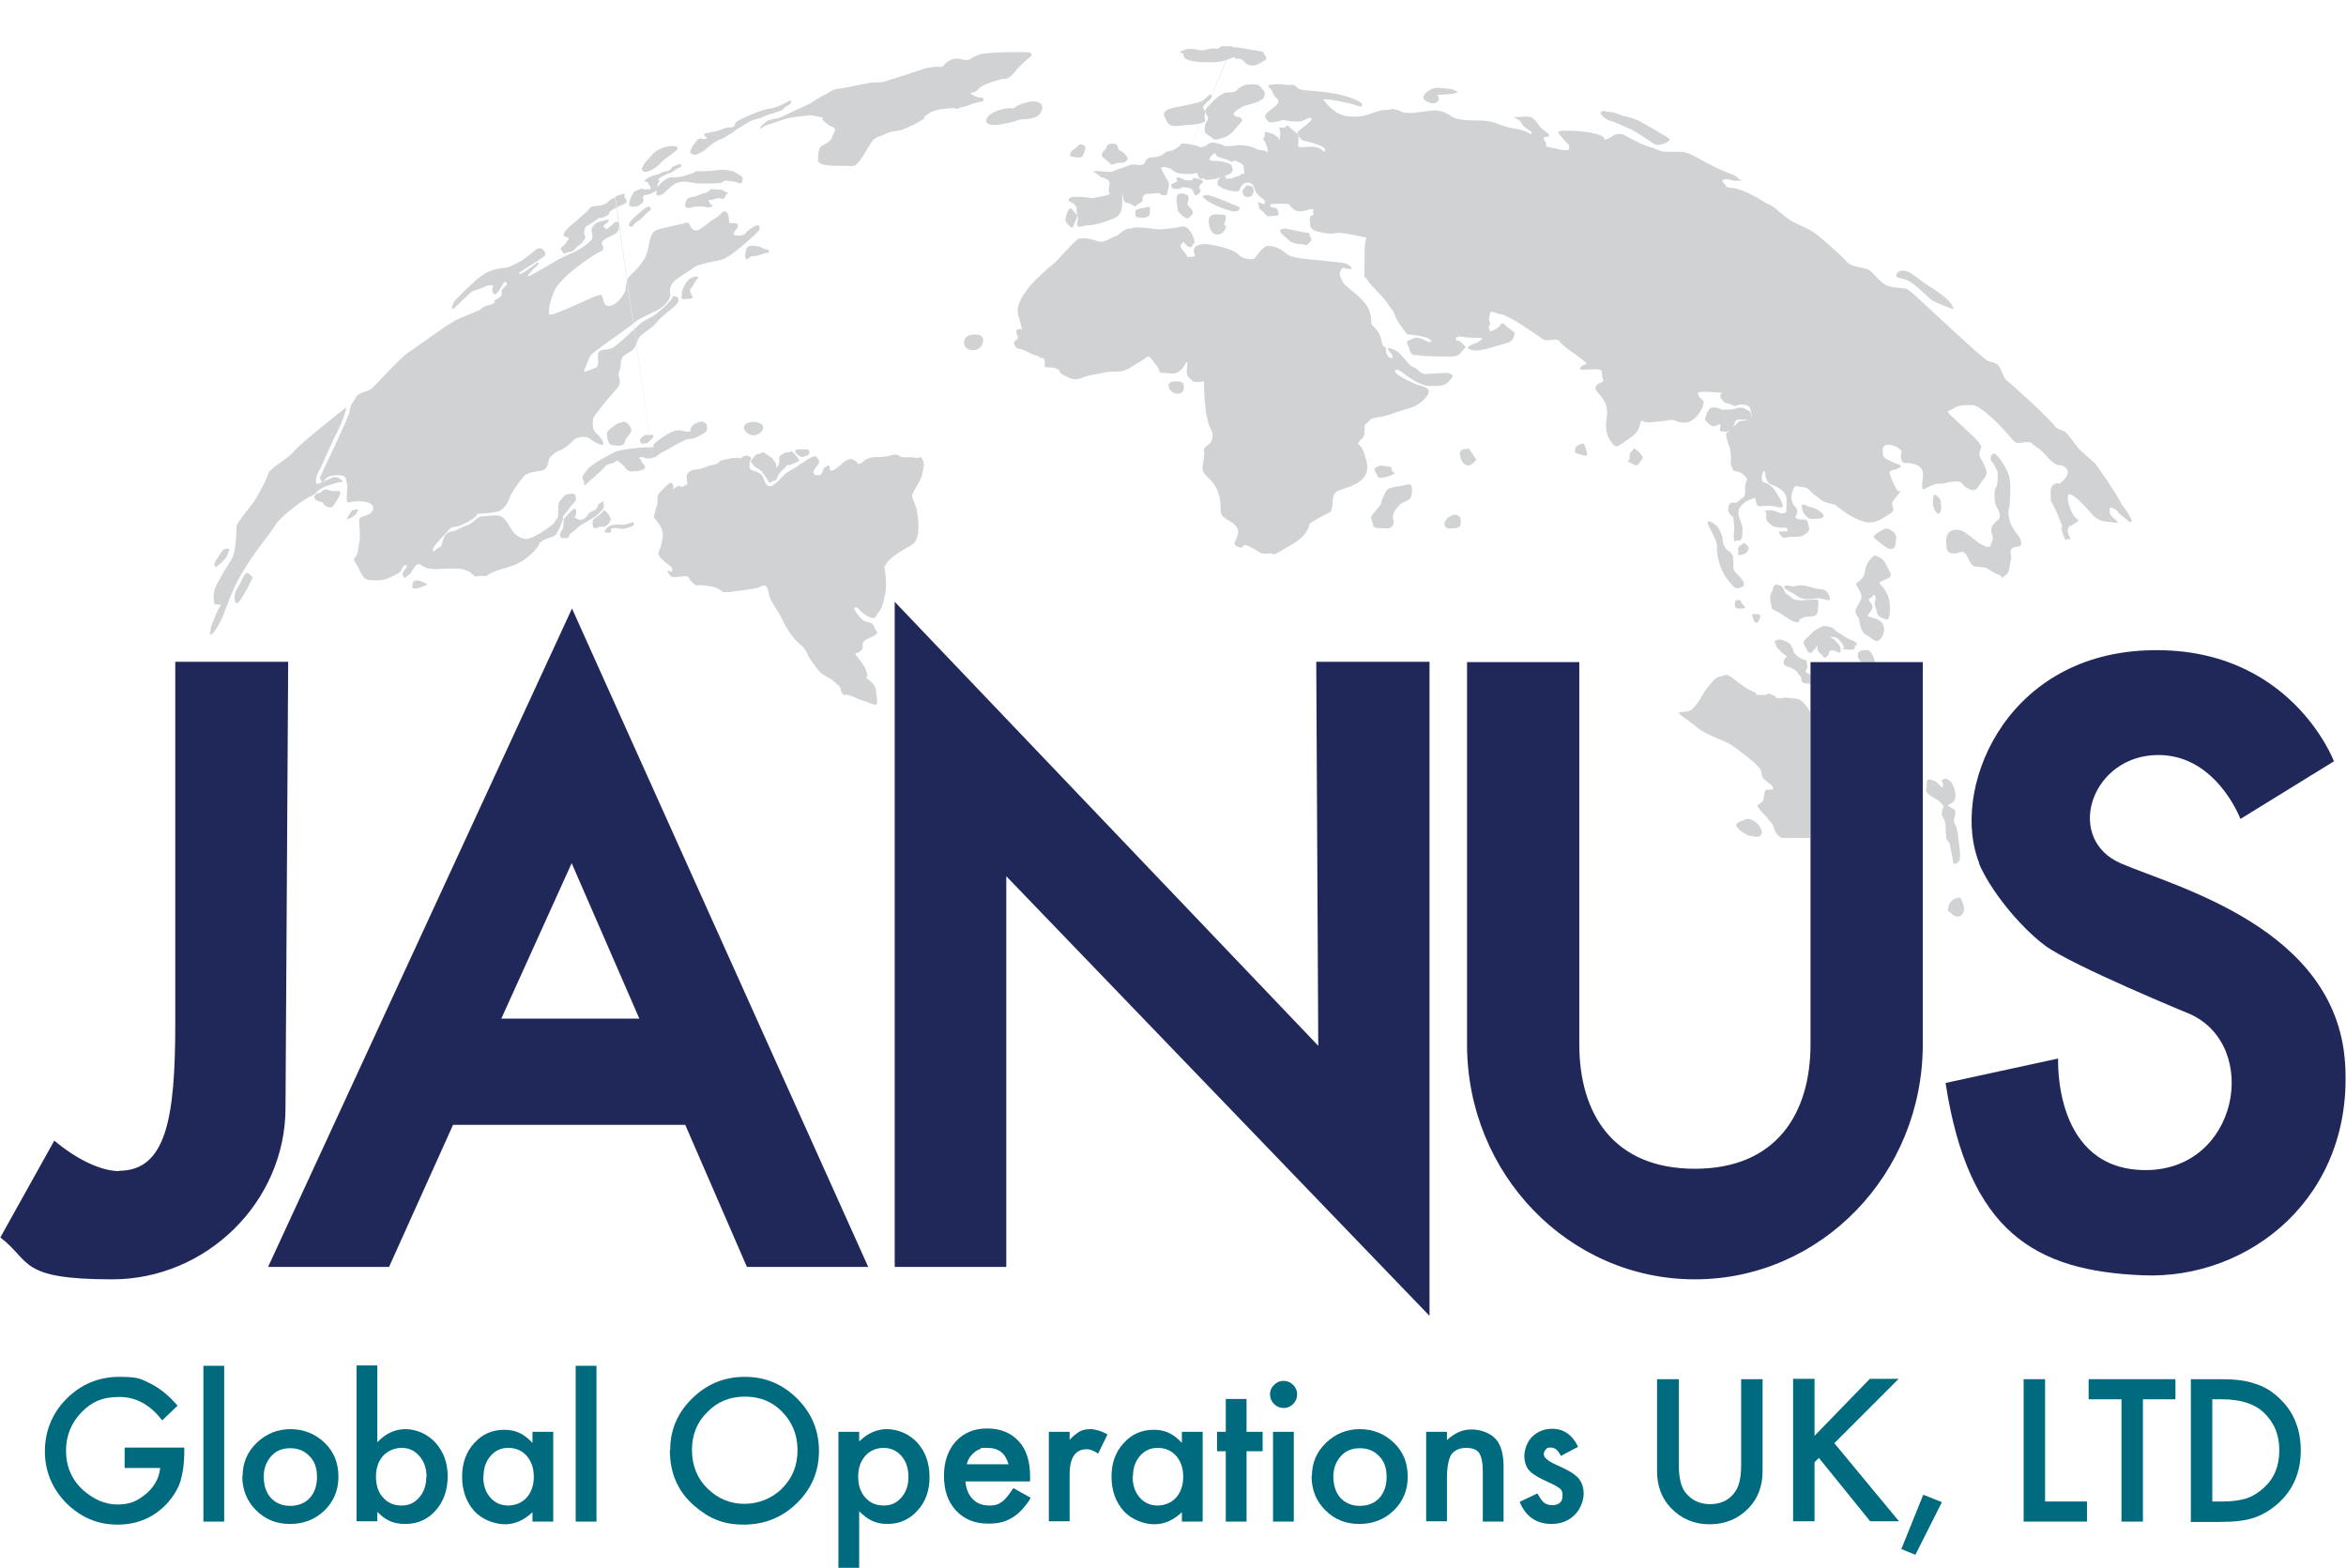 <?xml version="1.0" encoding="UTF-8"?>
<svg id="Layer_1" xmlns="http://www.w3.org/2000/svg" baseProfile="tiny" version="1.2" viewBox="0 0 700.1 467.9">
  <!-- Generator: Adobe Illustrator 29.8.1, SVG Export Plug-In . SVG Version: 2.1.1 Build 2)  -->
  <g>
    <path d="M75.4,172.4s-1.9,3.9-2.4,4.6-1.8,3.4-2.5,3c-.7-.4-.6-2.8,0-3.8.6-1,1.6-3,1.6-3,0,0,.9-2,1.5-2.2s1.8,1.3,1.8,1.3ZM127.6,174.4s-2.8-1.6-3.6-1.1c-.7.5-.3-.8-.7.5-.4,1.3-.6,1.8.7,1.8,1.3,0,3.6-1.2,3.6-1.2ZM103.4,121.5s-13.3,10.4-15.6,13.1c-2.2,2.7-7.2,4.9-7.8,6.9-.6,2-2.4,5.1-3.5,7.1-1.1,2-5.7,7.1-5.9,8.4-.1,1.3,0,7.4-1.5,9.9s-4.1,6.5-4.9,8.6-.4,4.9,0,4.9.9.1,1.5,0-.6,1.2-1.3,3.1c-.7,1.9-1.5,3.3-1.5,4.1s-.6,1.6,0,1.8,2.7-3.4,3.4-5c.7-1.6,1.9-5.3,3.7-9.2s5-8.7,7-11.4,3.6-4.6,5.3-7.3c1.8-2.7,8.6-7.7,10.4-8.4s1.8-1.8,4.1-2.8c2.4-1,4.7-1.5,5.3-1.5s-1.2-1.9-2.8-1.3-4,1.9-4.6,1.9-.6-2.1.4-3.7,4.1-9.2,5.5-11.7c1.3-2.5,2.8-6.4,2.7-7.6ZM147.6,90.3c-1.4,1-1.4.4-3.2,1.3-1.8.9-.3.6-1.2.9s-2.2,1-5.8,2.4-13.2,8.9-15.3,10.1-10.4,10.3-11.1,10.9c-.7.6-1.1.6-3,1.3-1.9.8-1.6,1.3-2.6,2.7s-.8,1.8-1.2,3.4c-.4,1.7-7.8,17.2-8.4,18.5-.7,1.2-.2.8,0,1.6.2.8.8.3,1.6-.7s4.4-1.1,5.2-.6c.8.6.6.8.9,2.1.4,1.3,0,1.8,0,3.6s-.2.4,0,1.4,0,.8,1.3.6c1.3-.2.9-.2,2.4-.2s3.2.3,3.8,1.1c.6.8.6,1.4-.3,2.3s-.6.3-1.4.8c-.9.4-.9.2-1.7.6-.8.3-.2,2.6-.2,5.3s-.2,1.8-.3,2.7c-.1.9-.2,3-1.1,3.9s.2,1.6.8,2.8c.6,1.2.4,1.1,1.4,2.7,1,1.6,2.2,1.3,4.6,1.4s5.2-1.7,6-2.1c.8-.4.8-.8,1.3-1.7.5-.9,1.9-1.2,1,.2-.9,1.4,0,0-.7,1.1-.7,1.1,0,.7,0,1.3s.4.6,1,0c.6-.6.7-.3,1.1-.9s1.4-2.4,2.1-2.7c.7-.2.7.1,2,.8,1.3.7,1,.3,2.1.6,1.1.2.9,0,4.4-.1,3.6-.1.8,0,2.6,0s2,0,3.6.6.9.6,1.8,1.2c.9.7.4.6,2,.4s.9.2,1.8,0,.6-.4,1.9-1c1.3-.6,3.2-1.2,5.3-1.8,2.1-.6,3.2-1.3,4.4-2.1,1.2-.8,3.7-3,4.4-4.6s0,0,.7-.8c.7-.8,3.3-1.2,4.1-1.9s.3-.6,1-1.6c.7-1,.4-1.2,1.2-2.9.7-1.7.2.9.2,1.9s-.2.6-.7,1.6c-.4,1-.3.7-.2,1.3.1.7.6.6,1.6.6s.8-.1,1-.7,1-1,1.8-1.7,1.1-1.1,2.1-1.7c1-.6,2.4-1.4,3.6-2.1,1.1-.7.9-.8,1.9-1.7,1-.9.6-.7.9-1.2.3-.6.1-.8-.1-1.7-.2-.9,0,0-.8.3s-.7.8-1,1.4c-.3.7-1.3.9-2.1,1.4s-.4.8-1.4,1.6-1.9.8-2.9.1c-1-.7,0,0,.1-1.1s.1-1.3-.2-1.6-.7.1-1.8,1.2c-1.1,1.1-.6.6-1.1,1.2-.4.5-.7.6-.8.4s0-.2,0-.3c.1-.6,1.3-1.7,1.9-2.7.6-1,.8-.9,1.5-1.8.8-.9.4-.9.4-1.7s-.7-1-2-.8-1.4.6-2.4,1.7-.8,2.3-.8,4-.3,1.2-1,2.6c-.7,1.3-5.7,4.4-7.6,5s-3.9-.8-4.8-1.9-2.3-4.3-3.9-4.8c-1.6-.4-1.9-.1-4.1,0s-2.2.2-4,1.7c-1.8,1.4-1.8.9-3.4,1.7-1.7.8-1.4.9-3,1.2s-2.3,1.3-2.8,3.3c-.5,2.1-.4.8-1.8,2-1.3,1.2-.8.8-1,0s4-4.7,4.7-5.7c.7-1,1.3-.8,2.9-1.2,1.6-.4,4-1.9,5-2.7s-.2-.9,1.4-1c1.7-.1,5.2-.3,6.2-1,1-.7,2-1.8,2.6-3.6.6-1.8,3.7-6,4.6-6.8.9-.8,3.3-1.3,4.8-1.4s2.2-1.6,2.3-2.9c.1-1.3,2.2-2.8,3.4-3.2,1.2-.4,3.3-2.1,4-3,.7-.9,3.2-1.2,4.1-.9.9.3,1.4,1.1,2.9,1.7,1.4.6,2,1,1.9,0s-1.4-2.3-2.4-3.3c-1-1-.7-3.4-.6-4s4.3-5.9,6.2-7.9c1.9-2,2-2.8,1.6-4.2-.4-1.4-.2-1.3.2-2.6s.1-2.3.6-3.3c.4-1,2.6-1.8,3.4-2.7.9-.9.9-1.7,1.4-2.9.6-1.2,1.4-1.6,3-2.8,1.6-1.2,1.9-1.4,2.8-2.6s4.6-3.9,5.6-5c1-1.1.6-.8.6-1.7s-1.6-.8-1.6-.8c-.1,1.3-4.7,5.2-5.7,5.8-1,.6-2.7,1.3-3.9,2.3-1.2,1-6.6,6.3-8.2,7.2-1.7.9-3.1.4-3.9,1-.8.6-.7,1-.6,3.1.1,2.1-.6,1.8-2.7,2.7-2.1.9-1.5.1-1.2-.6s.9-2.4,1.5-3.6c.6-1.2,11.9-8.7,13.3-10.1,1.5-1.3,4-2.2,6.7-3.6,2.7-1.3,4.2-4,3.9-4.8-.3-.8,0-2.6,1-3.7,1-1.1,5.1-3.4,6.1-4.3,1-.9,5.9-1.8,8.3-2.3,2.4-.6,8.8-6.4,10.1-7.7,1.3-1.2,1.3-1.6,1.1-2.2-.2-.7-.9-.4-1.9.2s-1.6,1-2.1,1.7-1.4.8-2.4.8-1.7-.2-1-1.2c.7-1,1-1.1,1-1.7s-.2-.8-1.3-.8-1.3-.1-1.3-.1c0-2.8-.8-3.6-1.6-3.4s-1.1,1.3-2.8,2.2c-1.7.8-1.2.9-2.1,1.5-.9.6-2,1.6-2.9,1.9-.9.3-1.9-.4-2.2-1.3s-.8-1.2-1.8-.8-6.8,1.4-8.3,2.1c-1.6.7-1.9,2.4-2.6,6-.7,3.6-4.8,7-5.4,7.7-.7.7-1.1,1.9-1.2,3.7-.1,1.8-2.9,5-4.6,5.2s-1.8-.8-2.2-2.2c-.4-1.4-.3-1.2-1.6-.9q-1.2.3-3.8,1.6c-2.6,1.2-6.2,2.8-8.7,3.7-2.4.9-1.9,0-1.9,0,0,0-.6-1,1.2-6,1.8-5,12.7-11.9,14-12.4,1.3-.6.6-.2.9-1,.3-.8-.8-.9-.3-1.9.4-1,3.1-1.8,4.1-2.6,1-.8.8-1.3.9-2.2s0-1.2-.7-1.2-1.3,1-2.4,1.8c-1.1.8-.5.4-1.2-.1-.8-.6.2-.9.8-1.4.6-.6.7-1.1,0-.9s-1.9.4-2.9.8-1.3,1.1-1.7,1.7.6,2.4,0,3.3-3.2,3.1-6.6,4.4c-3.3,1.3-11.8,6.8-12.3,6.6-.6-.2.7-1.1,1-1.6s1.4-1.3,1.8-1.7c.4-.3.1-.9.1-.9,0,0-4,3-4.7,3.3s-.8.3-1.1.1c-.3-.2,7.3-4.6,7.8-5.3.5-.7-.3-1.6-.8-2-.5-.4-1.6-.2-2,.3-.4.4-2.8,2.2-3.4,2.7-.6.5-3.9,2.2-4.6,2.4-.7.3-4.1.2-7.1,1.9-2.9,1.8-9.1,8.1-9.2,8.5s-.5.9-.6,1.6c-.1.7.4.4.6.3s4.7-4.6,5.4-5,2.3-.7,3.4-1.3,2-.6,2.6-.6,0,.8,0,1.4.2,1.3.9,1.3,2.7-3.7,2.7-3.7c0,0,.8.1.8.6s-.6.7-1,1.2c-.4.6-.7.6-.6,1.2s0,.7,0,.7c0,.7-.8,1-2.2,2ZM197,152.1,183.5,58.9c-1.9.9-1.2.6-2.1,1.4s-2,1.1-3.8,1.2-1.3.7-3.2,2.3c-1.9,1.7-2.6,2.2-3.6,3.1s-1.8,1.5-2.4,2.6-.2.8.9,1.3c1.1.6-.2.9-.2,1.3s-.4.7-1.2,1.4c-.8.8-.7.5,0,1.7.6,1.1.4.2,2,0s1.4-1,2.9-2c1.4-1,.8-.8,1.6-1.8.8-1-.4-1,0-2.7s.7-.9,3-2.7c2.3-1.8.9-.4,3-1.3,2.1-.9.8-.9,1.8-1.7,1-.8,2.9-1.6,4.2-2.2,1.3-.7.3-1.2,0-1.9-.2-.7.3-.9,0-1.1,0,0-.9,0-2.8.9ZM208.8,125.9s-1.6.3-2.5,1.6.9,1.2-.9,1.3c-1.8.1-2.7-.9-4.7,0-2.1.9-5.8,3.6-5.8,4.1s1,.6-1.6.6-8.2.7-9.6,1.3-7.4,3.9-8.3,5.2-2.1,2.2-1.3,3.4c.7,1.2-.6,1.8.7,1.2,0,0,1.8-1.6,4-3.6,2.2-1.9,1.9-2.4,3.7-2.7,1.8-.3.9-1.6,2.7-.1s1.8,2.5,3.4,2.5,4-.4,3.9-1.3c-.1-.9-.7-.7-1.1-1.8-.4-1-1.4-1.2,0-1.2s1.1.7,3,.3c1.9-.4,1.6-.8,2.7-1.4,1.1-.6,7.2-4.2,8.4-4.3,1.2-.1,1.3,0,2.5-.6,1.2-.6,3-1.3,3-2.4s0-2.1-2.1-2.2ZM182.3,132.7s2.7.7,3.6,0c.9-.7.4-.9,1-1.9.6-1,1.4-1.3,1.5-2.4.1-1-1.6-2.8-2.5-2.5-.9.3-1.6.4-2.4,1-.7.6-2.4,1.6-2.4,2.5s.4,3.1,1.2,3.3ZM180.2,152.1c.4.3-3.2,3-3.2,3,0,0-.4,1,0,2.1s1.4-.2,2.9,0c1.5.1,2.4-2.1,2.4-2.1-.1-1.5-2.5-3.3-2.1-3ZM189.1,156c0-.5-2.1.7-3.4.6-1.3-.1-3.7-.2-4.6,1l-.9,1.2s1.6.4,2.1,0-1-1.2,1.2-1.2,1.8.6,3.4,0,2.3-.3,2.3-1.6ZM192.3,130s-1.6.9-1.3,1.6.2,1,1.3.7c1.1-.3-.3.7,1.1-.3,1.3-1,1.9-1.9,1.5-2.1s1.7-.3-.4-.1h-2.1ZM264.4,168.7c-.1-1.4,4.4-4.3,7.4-5.9,3-1.6,2.3-6.8,2-9.3-.3-2.6-1.2-3.9-1.6-5.2-.3-1.3,2.6-4.4,3-6.7.4-2.2.9-3.1,0-4.6-.9-1.4,0,0-2.2-.4-2.2-.4-1.9.1-3.7-.2s0,0-1.2-.5-1.2-.2-2.1,0-2.1.5-3.8.5-.9,0-2.4.2-2,1.2-3,1.7c-1,.4-.7-.1-1.3-.6-.7-.4-1-.7-1.7-.7s-2,.7-2.8,1.6-2.8,2.3-3.2,1.8,0-.7-.3-1.2c-.3-.6-.6-.1-1.3.3-.8.4-.3.6-.9,1.6-.6,1-.4.6-1.6.7s-1.1-1.3-.4-2.1c.7-.8.9-1,1.1-1.6s0-.6-.4-1.3c-.4-.8-.9-.8-2.1-.2-1.2.6-2.9,1.9-4,2.6-1.1.7-2.7,1.6-3.3,2-.7.4-3.2,3.7-4.6,3.9s-1.9-1.6-2.2-2.6-1.9-1.8-3.1-2.1-1-1-1-2.1.9-1.2.3-1.8-1.4-.8-2.6,0c-1.1.8,0,0-1.6.1-1.6.1-1.9.2-3.6.6-1.7.3-1.2.4-1.9,1-.7.6-1.9.4-3.5,1.1-1.6.7-3.3.9-3.9.9s-1.4.7-1.8,1.3-.1,1.6,0,2.5c.1.9-.4.6-1,1.1s-1-.2-1.8,0-1.3,1-1.3,1c0-1.2-.1-1.6-.6-2s-2.6,2-3.6,3-.3,2.4-.8,3.8c-.4,1.3-.9,3.4-.9,3.4,2.5,3.1,2.6,4,2.7,4.9s-.3,3.6-1.1,5.1.9,2.7,2.5,4,1.5,1.1,1.4,2-1-.2-1.3,0,.4,1.1.9,1.7,3.9-.2,4.7,0,.6.7,1.9,2c1.3,1.3,1.3.4,2.9.7,1.6.2,3.4.2,5.1,1.3,1.7,1.1.7.6,2.2.7,1.6.1,1.2-.2,2.6-.3,1.3-.1,6.2-.8,6.9-1.1.7-.3,2-1.3,2.6.5.6,1.8.1,1,.7,2.7.6,1.6,2.7,4.1,4.1,7.3,1.5,3.1,3.7,5.6,5.2,6.8,1.5,1.2,2.2,3.4,2.2,3.4,2.2,3,2.8,4.6,5.3,5.9s1.2.6,3.1,2.2c1.9,1.6.6,1.2,1.6,2.7,1,1.5,0,0,2.2.7,2.2.7,1.3.7,4,1.6s2.5.9,3.6,1.2c1,.3.6-1.9.4-3.3-.1-1.3-.1-2.4-2-3.9-1.9-1.5-.5-.3-.7-1.8-.2-1.5-1.4-3.4-2.9-5.2-1.5-1.8,0-.7,1-1.9,1-1.2.3-.9.6-2.2s2.4-1.5,3.7-2.5c1.3-1,.1-.9-.3-2.4-.4-1.5-1.9-1.3-3-1.8-1-.4-3.4-3.7-3-3.9s.6-.3,1.3.3c.7.6,1.6,1.8,3.4,2.5,1.8.7,1.3,0,2.7-1.6,1.3-1.6,1.6-4.3,1.6-4.3,1.1-3.5.1-8.1,0-9.5ZM231.2,137.8c-.8-1.2-.3-.8-2.4-2.2-2.1-1.4-1.2-.1-2.1-.2-.9,0-1.3.3-2.1,1.5-.8,1.2-.8.4,0,1.6s.7.7,2.1,1.7.3.3,1.1,1.2q.8.9,1.4,2.1c.7,1.2.4.3,1.7,0s.7-.9,1.6-2.1.9-.8,2-2.1,0,0,1.7-.7c1.7-.7,2.3-1.1,2.3-1.1,0,0-.1-.7-1.4-2-1.3-1.4-.9-.5-2-.5s-.7.2-1.9.7-.2,2.1-1.1,3.4c-.9,1.3,0,0-.8-1.2M240.9,134.1s-1.2.1-2.4,0c-1.2-.1-1.6.7-.8,1.3.8.6,1.4,1.3,2.1.9s1.1,0,1.6-.8-.4-1.5-.4-1.5ZM275.7,34.9c2.8-2,1.7-1.3,3.4-1.9,1.8-.6,1.8-.4,4.4-.7,2.7-.2,1.4.5,2.6,0,1.1-.5,1.6-.3,3-.9,1.4-.6,2.3-.8,3.8-1.1,1.4-.3.3-1.3-.1-1.2-.4.1-.9.1-2.6-.8-1.7-.9.6-.4,1.4-1.3.9-.9.8-1.1,3-2,2.2-.9.7-.3,3.2-1.1,2.6-.8.9-.1,2.4-.4,1.6-.3,3.1-2.8,4.4-4,1.3-1.2,1.6-1.6,2.7-2.4,1.1-.9.4-1.1,0-1.4-.4-.3-13.4-.2-15.1.6-1.7.8-.9.2-2.4,1.2-1.6,1-2.4,0-4.2,0s-3,.9-3.9,1.9c-.9,1-.8.3-3.3.6s-2.8.6-4.4,1.1c-1.7.6-4.7,1.6-7.4,2.4-2.8.9-2.9,1.1-5.3,1.1s-7.6,1.4-10.4,1.8c-2.9.3-2.2.6-4.3,1.6-2.1,1-2.3,1.4-4.9,2.9-2.6,1.4-5,2.2-6,2.8-1,.6-2.1,1-3,1.4-.9.4-2,.4-3,.7-1,.2-2.6,1.9-2.6,1.9-.9,1.8,0,0,2.7-.7,2.7-.7,4.2-1.8,8.4-2.2,4.2-.4,2.7-.7,6,0,3.3.7,0,0,1.6,1.3s1.1,1.1,2.7,1.8c1.6.7,0,1.8-.2,3.1-.2,1.3-2.7,2.2-3.3,2.7-.7.5-.9,2.6-.9,4s2.2,1.8,6.7,1.8,2.2.2,3.8,0c1.6-.2,3.1-3.3,4.9-6.2s2.2-2,4.7-3.3c2.4-1.3,3.6-.4,6.7-2,0,0,2.3-.8,5.1-2.8ZM305.3,35.6s4.2.1,5.3-2c1.1-2.1,0-3.1-1.6-3.3-1.6-.2-4,.6-5.3,1.2-1.3.7-1,1-2.1.8s-6.4.8-7.2,3.3,4.4,2,10.3,0h.6ZM202.1,43.9c-.9-.8-5.3-.1-7.1,1.9-1.9,2-4.1,4.3-3.2,5.2s3.7-.5,5.5-2.5c1.9-2,5.7-3.7,4.8-4.6ZM192.7,62s-6.1,4.6-4.9,5.4c1.2.9.9-.4,2.4-1.3,1.4-.9,1.1-.8,2.5-2.2,1.4-1.4,1.8-1.1,1.4-1.9-.3-.8-1.4,0-1.4,0ZM215.2,59.3c1.4.2.8-.5,1.8-1.5,1-1,0,0-.8-.7-.8-.7-.8-.4-3-.6s-.6,0-1.9.7c-1.3.7-1,.3-2.2.8-1.2.4-1.2.6-2.6.8s-1.8.9-2,2c-.2,1.1.4,1.5,1.9,1.1s1.3-.2,2.6-.3,2.3.6,3.3.1,0,0-.6-1.3c-.6-1.3,0-.6.7-.7,0,0,1.3-.7,2.8-.5ZM220.2,54.6c1.4.4,1.3-.4,1.4-1.1s-.4-1-1.6-1.7c-1.1-.7-1.8-.9-3.6-1.1-1.8-.2-2.8.3-6.6.4-3.8,0-1.3.1-3.7.8-2.4.7-1.8.7-4.1,1-2.3.3,0,0-1.4,0s-3.1,1.4-3.9,2.3-.9,1.7-.8,2.7c.1,1,1.4.2,1.9,0s2.6-3,4.8-3.5c2.2-.5,3.9.2,5.2.3s4.2.1,6.1,0,1.6-.4,2.4-.8c0,0,2.2.1,3.7.5ZM196.9,53.8s-1,0,0-.7c1-.7,1.7-.9,2.2-1.2.6-.3,1.3-.2,2.4-1.2,1.1-.9,1.9-.6,1.8-1.4s-2,.2-2.6.5,0,1-2.2,1.4-.2.3-2.5.9c-2.3.6-3.2,1.3-3.6,1.7s.7.2,1,.8,1.4,1.9.3,1.9-.5-.1-1.4,0c-.9.1,0-.5-1.4,0-1.4.5-1.8.7-2.1,1.5s-.3.2-.7,1.3c-.3,1.1-.8,2.6.9,2.4s1.2,0,1.9-.5c.7-.6.9-.6,1.1-1.2.2-.7-.4-.7,0-1.4.4-.7.3-.2,1.3-.5,1-.3,2.3-.8,2.7-1.5s0-1.1.4-1.9l.4-.8ZM236.1,29.8s-4.4,2.5-6.2,2.6c-1.8,0-9.7,3.2-10.3,4.2-.7,1,0,1.4-1.7,1.4s-2.8.8-3.9,1.1c-1.1.3-4.1.6-3.9,1.1s.9.9.9.9c0,0,0,.4-.9.4s-1.4-.6-2.3.6-1.7,2.4-1.8,3.1c-.1.7,1.1,1.3,2.2.8,1.1-.6,1.9-.9,2.7-1.7s2.7-2.2,4-2.7c1.3-.4,1.4-.7,3-1.6,1.6-.9,1.1-1,3.1-2.1,1.9-1.1,2.8-1.9,4.9-2.4,2.1-.6.9-.3,2.9-1.1,2-.8,4.3-1,5.2-2.1.9-1.1,2.4-.7,2-2.6ZM222.7,77.4c.3.3.7-.7,1.8-.9s1.6,0,2.8-.6c1.2-.6,2.3-.2,2.2-.9s-1-.4-2-1c-1-.6-1-.4-2.1-.6s-2.6,0-2.7,1c-.1,1-.7,2.1,0,2.9ZM206,83.1c-1,.6-1.5,1.6-2.2,3.1s0,1.1-.4,2.3,1.2.7,2.6.6.4-.7,0-1.9c-.3-1.2.3-.9.8-1.9.4-1,1.4-2.2,1.4-2.2.7-.9-1.2-.6-2.2,0ZM359.3,113.5s-.2,11.3,2.4,15.3c0,0,.9,2.4-1.2,4-2.1,1.6-.8.9-1.2,3.8-.4,2.9-1.2,3.8,1.3,6,2.5,2.2,3.4,5.1,3.6,7.6.2,2.4-.2,3.3,1.3,4.4,1.6,1.1,4,2,4,4.2s-2.4,3.6,0,4.4c2.4.9.4-1.6,3.6,0,3.1,1.6,2.7,2.2,5.3,2s.7,1.1,4.4-1.1c3.8-2.2,7.3-4,8-7.8,0,0,1.6-1.1,4-2.4,2.4-1.3,2.2-.7,2.7-2.4.4-1.8-.2-3.8,1.6-4.9,1.8-1.1,10.4-2,8.7-8.9s-3.1-4.2-2.4-5.6c.7-1.3,1.8-1.1,1.8-3.3s-.2-1.6.9-2.7l1.1-1.1s-.4,0,1.6-.4,2.2-.2,6-1.6c3.8-1.3,5.1-1.3,6.9-2.7,1.8-1.3,2.7-2.7,2.7-3.6s-2.2-1.6-3.1-1.8c-.9-.2-5.9-2.5-6.7-3.6-.8-1.1.1-1,.6-.9.4,0,1.2.7,2.4,1.6,1.3.9,4.7,3.3,7.2,3.2,2.4,0,4.2,0,5.3-1.1,1-1.2,2-1.9,1-2.4-1-.5-1-.4-1.9-.4s-5.4.3-5.7.3-1.1.1-2.4-1.2c-1.3-1.3-1.3-.2-3-2.2-1.8-2-2.4-3.2-4.5-4-2.1-.8-1.4.1-1,.6s1,1,1,1.8c0,.7-1.6.1-1.9-1.3-.4-1.4.4-1.3-.7-1.9-1-.6-.3-2.4-1.9-4.6s-1.9-1.3-1.9-3-.3-3.9-3-6.6c-2.7-2.7-4.7-3.7-5.4-4.9-.7-1.2-1.3-2.6-.8-3.4.4-.8.5-1.1,1.7-.8,1.2.3,1.8.2,1.7-.1s-.9-.9-1.6-1.3c-.7-.4-11.9-1.3-12.7-1.5-.8-.1-2.1-.2-3-.5s-1.3-.2-2.7-1.4c-1.4-1.2-3.6-2-5-1.9-1.5,0-3.3,2.9-3.8,3.5-.5.6-2,.6-3.6,0-1.6-.6-.8-.9-3-2-2.2-1.1-7.9-2.4-9.3-2-1.5.4-2.1.4-2.4,1.6-.3,1.2,1.1,2-.4,2.1s-1.4.4-2-.7c-.6-1.1-2.1-2.1-1.4-3,.7-.9.6-.8,1.3,0,.7.8,1.8,1.3,2.1.3.4-1,.8-.2.4-1.9-.4-1.6-2-4.1-3.5-3.7-1.5.4-6.3,1-7.7.8s-5.9-.8-7-.4c-1.1.4-.7-.1-2.2.5-1.6.7-1.9,1.8-3,2-1.2.2-3.5,2.3-5.4,1.5-1.9-.8-4.9-1.3-6-.5s-5.6,5.7-6.3,6.5c-.7.8-13.2,9.9-11.3,16.2,1.9,6.4.7,3.6.4,3.9s-1.1,0-1,1c.1,1,.8,1.3.3,2-.5.7-1.5,1-.8,1.9.7,1,.2.8,1.8,1.2,1.6.4,2.4,1,3.6,1.6,1.1.7.2-.4,1.9.7,1.6,1.1,1.2-.5,1.6,1.1s-.5,1.9.7,2,3,0,3.7,1c.7,1,0,.7,1.6,1.5s3,1.6,5.1.7c2.1-.9,2.6-.7,5.2-1.3,2.6-.5,2.2-.6,5.2-.6s3.9-1.2,6.2-2.5c2.4-1.3,2.7-2,3.3-2s1.9,2.1,2.7,3c.8.9,0,1.9,1.8,1.9s3.5.7,5.1-.8,1.3-2.4,1.9-2.4-.8,3.6.6,4.6.8,1.3,2.4,1.3c1.6,0,2.4-.4,2.4-.4ZM348.8,115.3c0,1.3,1.5,2.2,2.7,2.2,1.3,0,1.8-.9,1.8-2.2,0-1.3-1-1.5-2.3-1.5s-2.3.2-2.3,1.5ZM533.5,158.2c-.1.4-.6.4-1.6.4s-1.5,0-.4,1.3c1,1.3,1.3.1,3.9.3,2.5.1,3.4-.7,4.1-1.5s.4-1,0-2.7-2.1-.4-3.3-1.3,0,0,.1-1.8c.1-1.8-.7-1.3-1.3-2.7s-.6-2.2.1-4.1c.7-1.9,1.3-.7,3-.7s2.1,1.5,3.7,2.5c1.6,1,1.2,1.5,3.7,2.2,2.5.7,1.5.1,3.1,1.3,1.6,1.2,4.3,3.3,7.7,4.3,3.4,1,6.2-1.5,7.7-2.4,1.5-.9,1-1.5.7-2.5s.6-1.8,1.9-3.4c1.3-1.6,0,0-.7-1.5-.7-1.5-1.5-2.8-1.9-4.4-.4-1.6,1.2-.9,2.7-1.8,1.5-.9-.1-.9-2.1-1.9-1.9-1-2.8-.9-2.8-3.4s3.3-1.8,4.9-.6c1.6,1.2.1,1.3.7,3.3.6,1.9,1.3.4,4.4,1.6s1.8,4,1.8,6.1.7,1,2.8.1c2.1-.9,1.5-.3,3.4-.6,1.9-.3.9-.4,3.6-.6,2.7-.1,1.5.9,4.1,2.2s2.8-1,4.3-2.7,1.2-2.4.4-4.3c-.7-1.9-1.6-2.2-1.5-3.7.1-1.5,1.2-1.3,0-3-1.2-1.6-7-6.7-8.6-8.3-1.6-1.6-.4-1,1-2.1,1.5-1,3.3-.9,5.5-.9s7.7,5.3,10.5,8.6c2.8,3.3,2.4,2.8,4.9,2.5,2.5-.3,1.6,0,4,1.6,2.4,1.6,2.8,3,4.7,4.4,1.9,1.5,1.8.3,3.4,1.3,1.6,1,1.2,2.7-.7,4.4s0,0-1.9.6c-1.9.6-1.5,2.4-1.5,4.3s0,0,2.2,5.3c2.2,5.3.6,2.7,1,4,.4,1.3.3,1.3.9,2.7.6,1.3,0,0,1.3.3,1.3.3-.6-1.3-.3-2.8.3-1.5.7-.9,2.4-2.1s0-.7-.9-2.5-1-2.2-1.3-3.3-.3-1.3-.1-2.4c.1-1,2.2.4,4.1,2.4,1.9,1.9,1.3,1.3,2.5,2.7,1.2,1.3.6.9,2.1,1.9,1.5,1,2.2.7,4.6,1.1,2.4.3,1.5,0,1.5,0,0,0-.1-.3-1.5-1.5-1.3-1.2-.7-1.3-.9-2.4-.1-1,1-.3,1-.3,0,0,1.2.4,1.6,1.2.4.7,1.8,1.5,2.8,2.5,1,1,1.2,0,1.2,0,0,0-.6-1.5-1.5-2.8-.9-1.3-1.5-1.8-2.2-3.3-.7-1.5-6.4-10.1-7.4-11.1-1-1-3.9-3.3-5-4.6s-3.1-4.4-4.1-4.9c-1-.4-2.4-1-2.4-1-1.2-2.2-14.1-13.8-14.8-14.2-.7-.4-.9-1.6-1.9-3.6-1-1.9-2.2-1.6-3.7-2.2-1.5-.6-21.3-19.3-22.8-20.5-1.5-1.2-1.2-1-3.7-1.3-2.5-.3-1.2,0-3.3-.6-2.1-.6-4.3-3.9-5.6-4.7-1.3-.9-5.2-.7-6.7-2.5s-8.4-7.9-10.2-9-3.3-1.6-5.6-2.8c-2.4-1.2-4.3-3.3-5.9-4.4-1.6-1.2-1.6-.7-3.4-1.9-1.8-1.2-6.4-3.7-9-3.9s-1.6-.6-2.7-1.6c-1-1,.7-1.2,1.8-.9s1.2.4,3,.3c1.8-.1,0,0-.4-.7-.4-.7-2.2-1.3-4.1-2.1-1.9-.7-5.2-2.4-7.3-3.6-2.1-1.2-4.1-2.2-5.5-2.2h-4.4c-1.9,0-3-.7-3.7-1-.7-.3-3.3-.9-5.6-2.2-2.4-1.3-2.2-1.2-3.4-1.8s-2.2-.3-3,0c-.7.3-.7.7-2.2,1.2-1.5.4-.7-.3-.7-.3-1.8-2.2-12.2-2.4-13.3-2.1s-.1.9,1.3,2.7c1.5,1.8,1.5,1.2,1.5,2.5s-4.3-.1-6.1-.4c-1.8-.3,0,0-1.2-1.8-1.2-1.8,1.3-.9,1.3-1.6s-.7-1-1.9-1.9c-1.2-.9-1.2-1.5-2.4-2.8-1.2-1.3-1.9-1-4.9-.9s0,0,.9,1.8c.9,1.8,3.1,2.2,3.1,3s-.9-.3-3.1-.9c-2.2-.6-2.7-.3-5.5-1.3-2.8-1-3.1-1.3-5.9-1.5-2.8-.1-7.4.1-9.3-1.2-1.9-1.3-2.7-1.5-4.4-1.8s-6.5.9-8.9.7-.9-.3-3.1-.9-1-.1-2.8,0-1.2-.1-3.6.6c-2.4.7-3.7,1.8-8.2,1.3-4.4-.4-7.4-5-7.4-5,1.2-.4,8.7,1.3,9.5,1.6.7.3,2.4,1,2.1-.1-.3-1.2-5.2-3-11-3.7-5.8-.7-7.5-.3-8.5-1.5-1-1.2-1.6-.4-3.4-.7-1.8-.3-2.4-.3-4.3,0-1.9.3,0,.7.6,2.5.6,1.8,1.6,1.3,1.6,2.5s-2.2,2.1-3.4,3.4c-1.2,1.3-.3,1.6.3,2.5.6.9,4.4-.4,4.4-.4,4.9.9,5.8.4,7.1-.3q1.3-.7,1.5,0c.1.7-2.8,2.7-3.9,3.6-1,.9,1.2,2.8,1.2,2.8,9.1,2,6.4,3.4,6.4,3.4-2.2-2.8-7.3-.7-7.6-1.6-.3-.9.1-1.2,0-2.7-.1-1.5-.9-1.3-2.5-2.9s-.6.2-2.2,0-.9,0-.9.6.4.6,0,2.5c-.4,1.9,0,0-.7-.4s-1.2-.9-2.8-1.3c-1.6-.4-.5.1-1.2,1.6-.7,1.5,0,0,.4,1.4.4,1.4.6,1.1.7,2.4.1,1.3,0,0-1.9-.1-1.9-.1-1-.6-3.9-1.2-2.8-.6-4,0-6.1,0s0,0-3-.8c-3-.8-2.5.5-4.3,1-1.8.4,0,0-3.3-.6s0,0-1.9-.3c-1.9-.3-1.2.3-2.2.9s-.7.7-2.3,1.2c-1.6.4-.9,0-1.7.6s-1.6,1.2-3.3,1.3-1.5.1-2.2.7-.3,1.2-1.2,1.5c-.9.3-.9.1-2.4,0-1.5-.1-1.6.4-3.7,1-2,.6-1.4.4-2.6,1-1.2.6-4.3-.3-5.6,0-1.3.3,0,0,1.2,1.2,1.2,1.2.9.3,2.4,1.2s.6,1.2.6,3.1.6.9.4,1.2-1.6.7-3,.9c-1.3.1-1.5.6-3.3.3-1.8-.3-4.4-.3-4.4-.3-1,.1-2.1.6-1.6,1.2s.9.3,1.8,1.3.1.7.7,2.8c.6,2.1-.4,2.1,0,3.2.4,1.1,1.6,0,3.6,0s6.8-1.6,8.3-2.6c1.5-1,1.6-3.6,1.5-5.2-.1-1.6-.1-2.1,0-1.6.9,3.9.5,2.1,2.5,3.1,2.5,1.3.7.8,2.4-.1,2.1-1.1.7-.9,1.3-2.1.6-1.2,1.5-.7,3.7-1,2.2-.3.7.4,2.4.6,1.6.1.9-.6,1.5-2.2.6-1.6-.3-2.1-1.2-3.9-.9-1.8-.4-.6-.9-1.8s2.7-.1,2.7-.1c2.1,1.9,3.7,1.6,5.9,1.6s1.8-1,2.4.6c.6,1.6.9.4,1.8.9.9.4.7.3,2.5.1s5-1.3,5.7-2.1c.7-.7,0-1.2,0-1.9,0-.7-3-1.5-5-1.5s0,0-1.2-.1c-1.2-.1.3-1.8,1-2.1s0,0,.7.7c.6.6,1.7.6,2.9,1.1s.4.2.7.3c1.5.9,1.5-.3,1.9,0s.9.3,1.8.9c.9.6.7.7.9,2.4.1,1.6,0,0-1,.9-1,.9,0,0-2.2.9-2.2.9,0,0-1.6.3-1.6.3,0,0-.7-.4-.1,0-.2-.1-.3-.2-.4-.2-2.2.5-2.2,1.8s.3.6,1,1.3,3.1,1.3,4.6,1.3.7-.6,1.6-1.6c.9-1,.7-1,2.1-1s1.8,1.9,1.8,1.9c0,0,.4,1.2.9,1.6.5.4,1,1,1,1,0,0,1.2.4,1.2,1.4s-.9.2-1.8,0,0,0,0,1.2.9,1,1.8,2.2,1.2.6,3,.6.9-1.2.7-1.9-1.6-.3-2.1-1c-.4-.7.6-.7,3.6-.7s1.3.1,3.3,1.6c1.9,1.5,4.3,0,5.5,0s0,0,.4,1.2c.4,1.2-.6.1-.9,1.2-.3,1-.1.6,0,2.3.1,1.7,1.9,2,4.1,2.4,2.2.4,2.4.2,4.1,0s8.7,1.5,8.7,1.5c-.9,1-.6,4.9-.7,9.2-.1,4.3,0,1.6.7,3.1.7,1.5,5,5.3,6.2,7.3s1.5,1.6,2.2,3.6,3.7,5.6,3.7,5.6c1,0,5.6.6,6.5,1.3.9.7.9,1,.1,1s-.6-.3-2.4-1c-1.8-.7-2.2-.1-3.6.4-1.3.6-.6.6,0,2.8.6,2.2,1.5,1.5,3.3,1.8,1.8.3,6.1.3,9,.3s2.7-1,3.9-2.1c1.2-1,0-1.2-.7-2.1-.7-.9-2.2-.3-1.5-1.3.7-1,1.3-.1,5.3-.1s2.2.3,1.6,1c-.6.7-1.5.6-2.8,1.3s-.6,1.3,1.6,1.5c2.2.1,7-1.6,8.9-2.1,1.9-.4,2.2-1,2.7-2.4.4-1.3-.4-1-2.4-2.8-1.9-1.8-1-.3-3.1.9-2.1,1.2-1.9.4-2.1-.4-.1-.9.7-.7.3-1.6-.4-.9-.3-.9,0-2.4.3-1.5.9-.4,3.4,0s11,6.4,12.4,7.4c1.5,1,4.3-.6,5,.7.7,1.3,5.6,4.3,7.3,5.8s-.1.7-1,1.9c-.9,1.2,1.6.6,4.4.6s1.6,1,2.2,2.7c.6,1.6-.9.9-1.9,2.2-1,1.3.7,1.9,2.2,4.3,1.5,2.4.9,4.7.7,6.8-.1,2.1.1,3.7,1.6,5.8,1.5,2.1,1.9,1.2,5-.9,3.1-2.1,3-2.8,3.6-4.7.6-1.9,0,0,3.6-.4,3.6-.4,3-.3,5-.6,2.1-.3,1,.3,4,.7,3,.4,5.3-2.7,6.1-4.9.7-2.2-.4-1.5-1.3-3.1-.9-1.6,1.6-1.2,5.3-1s0,0,1.5,1.9c1.5,1.9.4.7,3,1.8,2.5,1,.9-.4,3.7,0,2.8.4,1.6,1.6,2.4,3.3.7,1.6-3,1.3-3.6,1.6s-2.7,2.5-3.5,3.1c-.8.6-.7,1.2,0,3.4.7,2.2.5.6.8,3.3.3,2.7-.4,1.6.3,3.9.7,2.2,1.2.4,3.4,2.2,2.2,1.8.4,1.6.6,4.4.1,2.8-.6,2.2-1.8,3.4-1.2,1.2-1.8.3-2.5.7-.7.4-1.3,2.5,0,3.6s.6.4.9,2.2c.3,1.8.1,1.2.1,2.5s-.3,1.5,0,2.7,0,0,1.3.2,1.1-1.6,1.2-2.8,0-1-.3-2.2-1-2.1-.9-3.7,2.5-3.3,3.7-3.6c1.2-.3,1.3-1,1.5.6s1,1.6,1.7,1.5,1.9-.3,3.7,0c1.9.3,2.1.7,2.6,0,.4-.7-2.6-5.2-2.6-5.2,0,0-1.5-1.7-2.9-1.9s-.5-3.9,0-3.4,0,.9.8,2.7c.9,1.8.6.6,3.6,2.4,3,1.8,2.2,4,2.2,5.9s-.1,1.3-1,1.6c-.9.3-2.5-1.3-4.6-.9-2.1.4,0,0-.4,1.6-.4,1.6.9,2.2,1.8,3,.9.7,4.3.6,4.3.6M348.7,59.8,367.7,13.8h-2.6c-1.5,0-.9.9-2.3.7-1.3-.2-2.2.2-3.6.5s-3.3-1.1-6,0,0,0,0,1.6c0,1.6,4.3,2,7,2s4.2,0,6.9-1.1c2.7-1.1,0,0,2.2,0,2.2,0,2,1.8,3.8,2s2-.2,4-1.3c2-1.1-.4-1.8,0-2.7,0,0-7.8-1.5-9.6-1.5ZM375.6,30.2c1.2-.6,1.6-.7,1.8-1.9.2-1.2-.4-1.2-1.2-2.3-.8-1.1-2-.8-3.4-.8s-2.8.8-3.6,1.6-1.2.7-3.1.8-4.8,3.2-6,4.7.6,2.1.4,3c-.1.9-.9,1.1-1,3-.1,1.9.8,1.6,2.1,2.8s2.2.2,3.5,0,3-1.9,4-3.2,2.1-1.8,1.3-2.6c-.8-.8-1.1,0-2.1-.9-1-.9,3-2.8,3-2.8,0,0,3.1-.8,4.3-1.3ZM360.9,28.3s-1.6,1.7-2.7,2.1c-1.1.4-5.3,1.2-6.1,1.4-.8.2-5.7.6-4.6,3,1.1,2.4,1.4,2.9,3.7,2.8s.7-.1,2.9-.3c2.2-.2,3.1-.1,4.5-.6s1.1-.3.9-1.4c-.2-1.1.3-1.2,0-2.3-.3-1.1-1-.6,0-1.8s1.8-1.6,2-2-.1-1.4-.7-.9ZM319.1,46.5c1.2.4,3.6.9,4,0,.3-.9,1.2-2.4.6-2.9-.7-.4-1.3-1-2.1,0s-1.5,1.1-1.8,1.4c-.2.4-.6,1.5-.6,1.5ZM334.5,45.1c-1.3-.6-.7-1.6-1.4-2s-2.7-.3-2.9.7c-.2,1-.3.6-.9,1.3-.6.8-.7,1.5,0,2,.7.5.4.3,1.8,1.5,1.3,1.2.8,0,3.2,0s2.2-1.5,2.2-1.5c0,0-.7-1.4-2-2ZM319.7,62s-1,.4-1.3,1.7-.9,1.9,0,2.9c.9,1,1.4,1.9,1.9.9.4-1,1.1-2.4,1.2-3,.1-.6-1.6-1.7-1.8-2.4ZM370,61.9s-8.7-3.9-9.9-3.7c-1.2.2-1.6.2-.6,1.1,1,.9,1.5,1,2.7,1.7,1.2.7,4.8,2.1,6.3,2.1s1.5-1.2,1.5-1.2ZM341.7,62s-2.9.3-2.9,1.1-.2,1.7.9,1.8c1.1.2,3.2.2,3.4-1s0-1.7,0-2-1.4,0-1.4,0ZM353.1,57.7s-1.8-.2-1.9,1-.2,1.2,0,2c.2.8.1,1.9.4,2.4s2.6,2.8,3.3,1.8c.8-1,1.2-.7,1-1.8s-1.8-1.6-1.5-2.4c.3-.9.5-2,0-2.4s-1.4-.5-1.4-.5ZM356,53.2c0,.1.3.6-.9.6s-1.2.1-2-.3c-.8-.4-2-.9-2-.3,0,.7.5.8,0,1.1-.5.3-1.9.6-1.6.9s-.3,1,.9,1.1.7.2,1.7,0,.2-.6,1.4-.4c1.2.1,2.3.3,2.5,1s.6,1.8,1.2,1.3,1.3-.9,1-1.7-.7.4-.3-.8c.3-1.2,1.2-.9,1.1-1.6-.1-.7-2.9-1-2.9-1ZM365.1,67s.5-.4.6-1.2c.1-.8.4-1.7-.6-1.7s-3.8-.7-4.3,1.1c-.4,1.8.6,5,2.5,4.8s2.1-1.3,2.5-2c.4-.7-.8-1-.8-1ZM370.8,57.6s.4,1.2,1.3,1.2,1.3-.2,1.6-.6-.2.3.3-.7c.5-.9-.3-2.1-.8-2s-.9-.5-1.3,0-1.4,1.4-1.1,2ZM388,72.8c.9,0,2,.7,2.4,0,.4-.7,1.4-.9.7-2-.8-1.1.4-1.2-1.4-1.4-1.8-.2-6.3-1.4-6.7-1.2s-1.3.2-.9,1c.4.8,3,2.9,3.4,3.1s2.4.6,2.4.6ZM485.1,34.8c-1.6-.4-2.9-1.3-4.7-1.4s-2-.6-2.6,0c-.6.6,1.3,2.3,2.9,2.7,1.6.4,3.8,1.6,5.8,2.4,2,.9,5.3,3.3,7.1,4.4,1.8,1.1,5.1-.9,4.7-1.4-.4-.5-9.3-5.5-9.3-5.5,0,0-2.2-.9-3.8-1.3ZM434.9,27.6c.3-.7,0,0-.7-.6s-4.6-.7-5.4-.8c-.9-.1-3.1,1-3.8,2.1-.7,1.1.3,1.8,1,2.1.7.3,1.8.8,2.9,0,1.1-.8,0-2.1,0-2.1,0,0,5.7-.1,6-.8ZM576.1,85.7c-2.7-1.8-3.1-2.2-5-3.6-1.9-1.3-2.2-1.2-3.1-1.3s-1.9.3-2.1,1.3,1.3.7,3.4,1.6c2.1.9,5.9,4.9,7.1,5.8s6.5,2.8,6.5,2.8c0-2.1-4.1-4.9-6.8-6.7ZM596.1,140.7s.1,1.2,0,3.1c-.1,1.9-.9,1.6-.9,3.7s.1,3,1,4.4c.8,1.5.8,2.7,0,3.3s-2.6,2.2-1.8,4c.7,1.8,0,2.1-.2,3.3-.3,1.2-1.5.7-2.9,0-1.5-.7-4.7-4-6.4-4.3s-4-.1-4.1,3.1c0,3.3.4,3.7,2.1,3.9,1.8.1,2.5-1.2,3.6,0,1,1.2,1.2,2.8,2.3,3.6,1.1.7,3.2.1,4.5,1,1.3.9,2.4,1.5,3.5,1.9s0,1.5,1.1.4c1.2-1,1.3-.6,1.8-2.8.4-2.2,0-.9.4-2.2s-.4-1.6,0-3,3.4-.3,3.1-2.1c-.3-1.9-1.2-2.3-2.1-3.8-.9-1.5-1.2-1.6-1.6-4-.4-2.4.1-1.5.3-4.4.1-3,.4-5.6-.4-8.2-.9-2.5-3.7-6.8-4.6-6.2s-1,1.8-.3,2.5c.7.7,1.6,2.8,1.6,2.8ZM577.2,147.5s-.9,2.4,0,4.3c.9,1.9,1.5,1.8,1.9.9.4-.9.1-2.2,0-3.3-.1-1-1.9-1.9-1.9-1.9ZM541.8,154.8s2.4.2,2.4-.8-2.4-2.4-3.7-2.6-3-1.8-2.8,0c.1,1.8,1.9,3.3,2.4,3.4.4.1,1.8,0,1.8,0ZM515.3,164.1s-1.2-1.5-1.2-2.8-.6-2.4-1.2-3.6c-.6-1.2-3.6-3-3.3-1.6.3,1.3,3.1,5.5,2.8,7.1-.3,1.6.8,6.7,2.8,9.3,2.1,2.7,2.7,3.3,3.7,3s2.2-.6,1.2-2.2c-1-1.6-2.8-2.7-2.8-3.6s0-1.9-.1-3.3c-.1-1.3-1.9-2.4-1.9-2.4ZM520.6,162s-2.3,1.1-1.9,2-.7,2,.9,1.6c1.6-.3,1.9-1,2.2-1.8.3-.7-1.2-1.8-1.2-1.8ZM559.5,197.6s-.6-3.6-2.4-3.6c-1.8,0-2.5.3-2.7,1.4-.1,1.1,1,2.2,1,2.2h4ZM540.3,212.9c0-.6-1.6-3-2.7-3.7-1-.7-.6-.6-3.5-.9-3-.3-1,.1-3,.1s0,0-2.1-1,0,0-3.4,0,0,0-2.4-1c-2.4-1-3.9-2.4-6.1-4-2.2-1.6-2.1-.9-3.4-.6-1.3.3-1.6.4-2.8,1.8s-1.9,2.1-3.1,4.3c-1.2,2.2-1.9,2.7-2.7,3.6-.7.9-2.1.9-3.4,1-1.3.1-.4.6,0,1,.4.4,3,2.1,5.3,4,2.4,1.9,7.9,3.6,9.8,4.9,1.9,1.3,8,5.9,8.6,7.3s0,1.8,1,2.8c1,1,2.2,1.5,2.7,2.5.4,1-1.2.5-1.8.7-.6.1-.7.6-.9,1.8-.1,1.2-.1,1.6-1.3,2.4s-.3.9,0,1.6c.3.7,1.8,1.8,2.7,3.1.9,1.3,1.2,1,1.6,2.5.4,1.5,1.5,3.1,3,3s7.8,0,7.8,0v-37.1ZM545.4,176.9c-1-1.3-1.8-.9-3.6-1.3-1.8-.4-2.7-1-4.7-.9s-.9.3-1.9.3-2.2-.6-2.7,0c-.4.6.6,1,2.1,1.8,1.5.7,1.5,1.2,3.1,1.8,1.6.6,4.2-.3,5.6,0,1.5.3,2.7.6,2.7.6,0,0,.4-.9-.6-2.2ZM542.4,179.1c-.4-.6-3.7.3-5.8,0-2.1-.3-1.5-.6-3-1.5-1.5-.9-1.2-2.7-2.5-2.9s-.9-.5-1.5,0c-.6.5-.4,1.2-1,2.2-.6,1.1-.3,2.2,0,3.8.3,1.6.3,1,1.9,1.9s1.8,1.2,3,1.9c1.2.7,1.5,1,2.7,1.2,1.2.1.1-.6,1.5-1.2,1.3-.6,1.5-.4,3.3-.6,1.8-.1,1.5-2.4,1.5-2.4,0,0,.4-1.9,0-2.5ZM559.5,165.6s-1.9,1.5-2.5,3.1c-.6,1.6-.4,2.8-1.3,3.9-.9,1-1.9,1.3-1.8,1.8.1.5,1.9,2.8,1.6,4-.3,1.2-1.2,2.2-1.6,3.3-.4,1,.1,1.9.6,2.5s.3,1.8.8,3c.4,1.2.9,1.9,1.8,2.4.9.4,1.6,1.3,2.5,1.6.9.3,1.2.1,2.1-1.3.9-1.5,1-4.4-2.1-5.3-3.1-.9-2.3-.7-1.6-1.8.7-1,.8-1.2.8-1.9s-1.8-1.9-.8-2.3c1-.4,1-1.7,1.6-.7.6,1-.6,1.6,0,3,.6,1.3.3,2.8,1.8,3.4,1.5.6,2.1,1,2.4-.3.3-1.3.3-3,0-4.7-.3-1.8-.7-2.2-1.5-3.5-.7-1.3-2.1-1.6-.9-2.3,1.2-.7,3.6-.9,2.6-2.8-1-1.9-.8-1.6-1.6-3-.7-1.3-2.8-1.9-2.8-1.9ZM540.3,201.4l-1.5-.9.4-1c.4-1,0-.7,0-1.8s-1.1-.5-2.7-1.8-.9-1-1.6-2.5c-.8-1.5-1-1.6-2.5-2.2-1.4-.6-1.5-.3-2.6,0-1,.3,0,0,.1,1,.1,1,.7,1.3,1.2,1.9.4.6,2.2,1.8,2.2,1.8,0,0-.9.4-1,1.8-.1,1.3,1.4,1,3.1,2.1,1.6,1,.7.9,1.5,1.6.7.8.6.3.7,1.6.1,1.3,2.7,1,2.7,1v-2.7ZM544.2,186.8s-2.5.9-3.9,2.5c-1.3,1.6-2.7,1.8-1.8,3.3.9,1.5.9,2.4,1.8,2.2s0,.2.9-.7,1.4-1.9,1.4-1.9c0,0-.8,1.7.5,2.7,1.3,1,1,1.9,2.1,1,1-.9.3-1.8,1.6-1.8,1.3,0,2.5,1.5,2.5,0s-.6-1.7-1.5-2.8c-.9-1.2-2.7-1.2-.9-1.2s2.8,1.9,3.3,2.8c.4.9-1.5.7.4.9,1.9.1,2.9.3,2.9-.6,0-.9,1.6-.8,0-1.7-1.6-.9-1.9-.7-3.1-1.6-1.2-.9-2.4-1.2-3-2.1-.6-.9-3.4-1-3.4-1ZM559.5,159.7c-.9.6,0,1,1.6,2.3,1.6,1.3,2.5,2,3.5,1.8,1-.1,1.1-1.5,1.3-3.3.1-1.8-2.5-2.7-2.5-2.7-.9-.4-3,1.2-3.9,1.8ZM518,179.1s-1,2.5.7,2.5,2.6.1,1.9-.6c-.7-.7-1.3-1.9-1.3-1.9h-1.3ZM522.8,183.3s.7,2.9,1.3,2.5c.6-.3-.1.9.6-.3.7-1.2.9-2.1,0-2.2-.9-.1-1.9,0-1.9,0ZM518.8,125.2c1-.2,2.7.3,3.6,0,.8-.3.2-.9,0-1.8-.2-1-.7-.8-1.7-1.4-1-.6-1.9-.4-2.9,0-1,.4-3.1,0-3.8.4-.7.3-.6,1.4-.7,1.9s-.3,1.6,0,2.2c.3.7,0,.6,0,1.6s.3.5,1.1.7,1.2-.1,2.1-.7c.9-.5,1.3-2.3,1.3-2.3,0,0,0-.4,1-.6ZM514,122.3s-2-.9-2.7-.7c-.7.2-1,0-1.3.7s-.5.2-.7,1.2c-.1,1-1,1.4,0,2.4,1,1,1.5,1.3,2.1,1.3s1.6-.6,1.8-.6.8-4.1.8-4.1ZM420.3,149.2c1-.4,1.2-2.4,1-3.7-.1-1.3-.9-1-2.2-.7-1.3.3-2.1.3-3.7.7s-1.6.6-2.7,3-.1,1.2-.6,1.9c-.4.7-1.2,1.6-2.4,3s-.1,1.8,0,3.1c.1,1.3,1.3,1,3.1,1.2,1.8.1,2.5-.1,3-1.3.4-1.2-.4-1.6,0-3,.4-1.3,2.1-3,2.1-3,0,0,1.3-.7,2.4-1.2ZM411.4,142.5c.4.3,1.9.1,3.9-.7,2-.9-.2-.7,0-1.8.2-1-1.2-.7-2.7-1-1.5-.3-2.5,1-2.5,1,0,0,.9,2.2,1.3,2.5ZM435.7,154.4s-.9-1.3-2.4-.6-1.9,1.3-2.1,1.9c-.3.6-.1,1.9,1,2,1.2.1,3.3,0,3.6-.9.3-.9,0-2.4,0-2.4ZM438.4,133.9s-2.1,0-2.5.7c-.4.7-.3.7,0,2.1.3,1.3,1.5,2.4,2.5,2.2s2.2-1.7,2.2-1.7l-2.2-3.3ZM472.2,132.4s-1.9.4-2.1,1.5c-.1,1-.4,1.3,1,1.6,1.5.3,2.5,1,2.5,0s-.9-3.1-.9-3.1h-.6ZM488.2,138.9c.9-.6,0,.7.9-.6s1.5-1.6.9-2.3-1.5-1.9-1.8-1.8c-.3.1-.1-1.1-.9,0-.7,1.1-1,.5-1,2.2s-1.2.9,0,1.6c1.2.7,1.9.9,1.9.9ZM521.8,249.4c1.4.1,2.8.7,3.5,0,.7-.7.6-1.2,0-2.4-.6-1.2-2.8-3.3-4.6-2.4-1.8.9-3.3,1-2.2,2.4,1.1,1.4,3.2,2.3,3.2,2.3ZM579.8,232.6c-1,1,0,0,0,1.5s-.3.9-1.3-.1c-1-1-.9-.9-2.4-1.3-1.5-.4-.9.9-1.2,2.3s0,1.4.7,2.1c.7.7,3,1.6,3.6,2.5.6.9.9,1.5,3.3,0,2.4-1.5,0-5.9,0-5.9,0,0-1.6-2.1-2.7-1ZM583.5,246.1c-.9-1.3-.2-1.5,0-3.3.2-1.8-1.1-1.3-2.1-2.4-1-1-1.5.6-1.5.6,0,0-1,1.8,0,3.1,1,1.3.6,3.3.8,4.7.2,1.5-.2,1.2.7,2.4s.4.9.7,2.1c.3,1.2.6,2.5.7,3.7.1,1.2,1,1,1.8,0,.7-1,.1-4.7,0-5.2,0,0-.3-4.4-1.2-5.8ZM581.4,270.7c-.3,1.8,0,.9.8,1.8.8.9,2.6,1.8,3.6,0,1-1.8-.8-4.6-.8-4.6-1.6-.1-3.3,1-3.6,2.8ZM64.4,169.3s3.4-2.5,3.6-4c.1-1.5,1.2-1.2.1-1.5-1-.3-1.8.4-2.8,2.1-1,1.6-1.9,2.7-.9,3.4ZM96.3,149.9s.3.9,1.3,1.3c1,.4,1.5.4,2.2-.7.7-1.1,1.3-2,1.6-2.7.3-.7.3-1.2-.7-1.3s-.7.3-1.8,0c-1-.3.7.3-1-.3s-1.7.9-2.6.9c-1,0-1.8.9-1.4,1.7.4.8,2.4,1.1,2.4,1.1ZM107,152.1s-1.6-.3-2.2.6c-.6.9-1.8,2.5-.7,2.1,1-.3,2.2-1.4,2.2-1.4l.7-1.4ZM224.9,125.9c-1.6,0-2.9.7-2.9,1.7s1.3,2.3,2.9,2.3,2.9-1.4,2.9-2.3-1.3-1.7-2.9-1.7ZM290.5,99.9c-1.6,0-2.8.7-2.8,2.3s1.2,2.3,2.8,2.3,2.9-1.3,2.9-2.9-1.3-1.8-2.9-1.8Z" fill="#d1d2d3"/>
    <path d="M170.7,181.6l-90.7,196.5h36.1l19.1-42.4h69.3l18.4,42.4h36.2l-88.4-196.5ZM149.6,304l21-46.4,20.2,46.4h-41.1ZM35.5,349.4c14,0,16.8-15.5,16.8-43.7v-108.2h33.7l-.8,132.8h0c0,.3,0,0,0,.3,0,28.1-23.6,51.2-51.7,51.2s-24.1-5.4-33.4-12.5l16.1-28.9c6.8,5.7,14,9.1,19.4,9.1M393.4,312.2l-.6-114.7h33.8v195.2l-126.3-131.2v116.6h-33.3v-198.5l126.4,132.5ZM573.8,197.6v114.1c0,38.7-30.4,70.1-68,70.1s-68-31.4-68-70.1v-114.1h33.5v114.1c0,20.5,10,37.1,34.5,37.1,24.4,0,34.5-16.6,34.5-37.1v-114.1h33.5ZM590.7,257.7c-8.7-21.1,6.7-61.8,49.7-63.6,43-1.8,56.1,33.1,56.1,33.1l-27.9,17.2s-7.7-20.5-26.4-19c-18.7,1.5-25.8,25.2-9.2,32.3,16.6,7.1,64,19.3,66.8,59.3,2.8,40-28.3,64.9-60.3,63.6-32-1.3-52-12.7-58.9-57.4l33.6-7.3s-1.6,33.3,26.1,33.3,34.3-36.9,13.4-46.5c0,0-35.3-14.5-43.4-20.5-8-6-16.7-17.1-19.8-24.7Z" fill="#20285a"/>
  </g>
  <g>
    <path d="M37.4,432h17.6v1.4c0,3.2-.4,6-1.1,8.5-.7,2.3-2,4.4-3.7,6.4-3.9,4.4-9,6.7-15.1,6.7s-11-2.2-15.3-6.4c-4.2-4.3-6.4-9.5-6.4-15.5s2.2-11.4,6.5-15.7c4.3-4.3,9.6-6.5,15.7-6.5s6.4.7,9.3,2c2.8,1.4,5.5,3.6,8.1,6.6l-4.6,4.4c-3.5-4.6-7.7-7-12.8-7s-8.3,1.5-11.3,4.6c-3,3.1-4.6,6.9-4.6,11.5s1.7,8.6,5.1,11.7c3.2,2.8,6.6,4.3,10.3,4.3s6-1.1,8.5-3.2c2.5-2.1,3.9-4.7,4.2-7.7h-10.6v-6Z" fill="#006a7f"/>
    <path d="M66.9,407.6v46.5h-6.2v-46.5h6.2Z" fill="#006a7f"/>
    <path d="M72.4,440.5c0-3.9,1.4-7.2,4.2-9.9,2.8-2.7,6.2-4.1,10.1-4.1s7.4,1.4,10.2,4.1c2.8,2.7,4.1,6.1,4.1,10.1s-1.4,7.4-4.2,10.1c-2.8,2.7-6.2,4-10.3,4s-7.4-1.4-10.1-4.1c-2.7-2.7-4.1-6.1-4.1-10.2ZM78.7,440.6c0,2.7.7,4.8,2.1,6.4,1.5,1.6,3.4,2.4,5.8,2.4s4.4-.8,5.8-2.3,2.2-3.6,2.2-6.3-.7-4.7-2.2-6.2c-1.5-1.6-3.4-2.4-5.8-2.4s-4.3.8-5.7,2.4-2.2,3.6-2.2,6.1Z" fill="#006a7f"/>
    <path d="M112.6,407.6v22.8c2.5-2.6,5.3-3.9,8.4-3.9s6.6,1.4,9,4.1c2.4,2.7,3.6,6,3.6,10s-1.2,7.5-3.6,10.2c-2.4,2.7-5.4,4-9.1,4s-5.9-1.2-8.3-3.6v2.8h-6.2v-46.5h6.2ZM127.3,440.9c0-2.6-.7-4.7-2.1-6.3-1.4-1.7-3.2-2.5-5.3-2.5s-4.1.8-5.6,2.4c-1.4,1.6-2.1,3.6-2.1,6.2s.7,4.7,2.1,6.2c1.4,1.6,3.2,2.4,5.5,2.4s3.9-.8,5.3-2.4c1.4-1.6,2.1-3.6,2.1-6.1Z" fill="#006a7f"/>
    <path d="M158.9,427.3h6.2v26.8h-6.2v-2.8c-2.5,2.4-5.3,3.6-8.2,3.6s-6.8-1.3-9.2-4c-2.4-2.7-3.6-6.2-3.6-10.2s1.2-7.4,3.6-10c2.4-2.7,5.4-4,9-4s5.9,1.3,8.4,3.9v-3.1ZM144.2,440.6c0,2.6.7,4.7,2.1,6.3,1.4,1.6,3.2,2.4,5.3,2.4s4.2-.8,5.6-2.4c1.4-1.6,2.1-3.7,2.1-6.2s-.7-4.6-2.1-6.2c-1.4-1.6-3.3-2.4-5.5-2.4s-3.9.8-5.3,2.4c-1.4,1.6-2.1,3.6-2.1,6.1Z" fill="#006a7f"/>
    <path d="M178,407.6v46.5h-6.2v-46.5h6.2Z" fill="#006a7f"/>
    <path d="M200,432.7c0-6,2.2-11.1,6.6-15.4,4.4-4.3,9.6-6.4,15.7-6.4s11.3,2.2,15.6,6.5c4.3,4.3,6.5,9.5,6.5,15.6s-2.2,11.3-6.6,15.6c-4.4,4.3-9.7,6.4-15.9,6.4s-10.4-1.9-14.8-5.7c-4.8-4.2-7.2-9.7-7.2-16.5ZM206.5,432.7c0,4.7,1.6,8.6,4.7,11.6,3.1,3,6.8,4.5,10.9,4.5s8.2-1.5,11.3-4.6c3.1-3.1,4.6-6.9,4.6-11.4s-1.5-8.3-4.5-11.4c-3-3.1-6.7-4.6-11.2-4.6s-8.2,1.5-11.2,4.6c-3.1,3-4.6,6.8-4.6,11.3Z" fill="#006a7f"/>
    <path d="M256.4,468.7h-6.2v-41.4h6.2v2.9c2.4-2.4,5.2-3.7,8.3-3.7s6.7,1.4,9.1,4.1c2.4,2.7,3.6,6.1,3.6,10.2s-1.2,7.4-3.6,10c-2.4,2.7-5.4,4-9,4s-5.9-1.3-8.4-3.8v17.6ZM271.1,440.8c0-2.6-.7-4.7-2.1-6.3-1.4-1.6-3.2-2.4-5.3-2.4s-4.1.8-5.5,2.4c-1.4,1.6-2.1,3.6-2.1,6.2s.7,4.6,2.1,6.2c1.4,1.6,3.2,2.4,5.5,2.4s3.9-.8,5.3-2.4c1.4-1.6,2.1-3.6,2.1-6.1Z" fill="#006a7f"/>
    <path d="M307.3,442.1h-19.2c.2,2.2.9,4,2.2,5.3,1.3,1.3,2.9,1.9,4.9,1.9s2.8-.4,3.8-1.1c1-.7,2.1-2.1,3.4-4.1l5.2,2.9c-.8,1.4-1.7,2.5-2.6,3.5-.9,1-1.9,1.8-2.9,2.4-1,.6-2.1,1.1-3.3,1.4-1.2.3-2.5.4-3.9.4-4,0-7.2-1.3-9.6-3.9-2.4-2.6-3.6-6-3.6-10.3s1.2-7.7,3.5-10.3c2.4-2.6,5.5-3.9,9.4-3.9s7.1,1.3,9.4,3.8c2.3,2.5,3.4,6,3.4,10.4v1.5ZM301,437.1c-.9-3.3-2.9-5-6.3-5s-1.5.1-2.1.3-1.3.6-1.8,1-1,1-1.4,1.5c-.4.6-.7,1.3-.9,2.1h12.4Z" fill="#006a7f"/>
    <path d="M313,427.3h6.2v2.4c1.1-1.2,2.2-2,3-2.5.9-.5,2-.7,3.2-.7s3.3.5,5.1,1.6l-2.8,5.7c-1.2-.8-2.3-1.3-3.4-1.3-3.4,0-5.1,2.5-5.1,7.6v13.9h-6.2v-26.8Z" fill="#006a7f"/>
    <path d="M352.7,427.3h6.2v26.8h-6.2v-2.8c-2.5,2.4-5.3,3.6-8.2,3.6s-6.8-1.3-9.2-4c-2.4-2.7-3.6-6.2-3.6-10.2s1.2-7.4,3.6-10c2.4-2.7,5.4-4,9-4s5.9,1.3,8.4,3.9v-3.1ZM338,440.6c0,2.6.7,4.7,2.1,6.3,1.4,1.6,3.2,2.4,5.3,2.4s4.2-.8,5.6-2.4c1.4-1.6,2.1-3.7,2.1-6.2s-.7-4.6-2.1-6.2c-1.4-1.6-3.3-2.4-5.5-2.4s-3.9.8-5.3,2.4c-1.4,1.6-2.1,3.6-2.1,6.1Z" fill="#006a7f"/>
    <path d="M372,433.1v21h-6.2v-21h-2.6v-5.8h2.6v-9.8h6.2v9.8h4.8v5.8h-4.8Z" fill="#006a7f"/>
    <path d="M379,416.1c0-1.1.4-2,1.2-2.8.8-.8,1.7-1.2,2.8-1.2s2.1.4,2.9,1.2c.8.8,1.2,1.7,1.2,2.8s-.4,2.1-1.2,2.9c-.8.8-1.7,1.2-2.8,1.2s-2.1-.4-2.9-1.2c-.8-.8-1.2-1.8-1.2-2.9ZM386.1,427.3v26.8h-6.2v-26.8h6.2Z" fill="#006a7f"/>
    <path d="M391.5,440.5c0-3.9,1.4-7.2,4.2-9.9,2.8-2.7,6.2-4.1,10.1-4.1s7.4,1.4,10.2,4.1c2.8,2.7,4.1,6.1,4.1,10.1s-1.4,7.4-4.2,10.1c-2.8,2.7-6.2,4-10.3,4s-7.4-1.4-10.1-4.1c-2.7-2.7-4.1-6.1-4.1-10.2ZM397.9,440.6c0,2.7.7,4.8,2.1,6.4,1.5,1.6,3.4,2.4,5.8,2.4s4.4-.8,5.8-2.3c1.4-1.6,2.2-3.6,2.2-6.3s-.7-4.7-2.2-6.2c-1.5-1.6-3.4-2.4-5.8-2.4s-4.3.8-5.7,2.4-2.2,3.6-2.2,6.1Z" fill="#006a7f"/>
    <path d="M425.6,427.3h6.2v2.5c2.2-2.1,4.6-3.2,7.3-3.2s5.6,1,7.3,2.9c1.5,1.7,2.3,4.4,2.3,8.2v16.4h-6.2v-15c0-2.6-.4-4.5-1.1-5.5-.7-1-2-1.5-3.9-1.5s-3.5.7-4.4,2c-.8,1.3-1.3,3.7-1.3,7v12.9h-6.2v-26.8Z" fill="#006a7f"/>
    <path d="M470.9,431.8l-5.1,2.7c-.8-1.7-1.8-2.5-3-2.5s-1.1.2-1.5.6-.6.9-.6,1.4c0,1,1.2,2,3.6,3.1,3.3,1.4,5.5,2.7,6.6,3.9,1.1,1.2,1.7,2.8,1.7,4.8s-1,4.8-2.9,6.5c-1.8,1.7-4.1,2.5-6.7,2.5-4.5,0-7.7-2.2-9.5-6.6l5.3-2.5c.7,1.3,1.3,2.1,1.7,2.5.7.7,1.7,1,2.7,1,2.1,0,3.1-1,3.1-2.9s-.8-2.1-2.4-3.1c-.6-.3-1.3-.6-1.9-.9-.6-.3-1.3-.6-1.9-.9-1.8-.9-3.1-1.8-3.8-2.6-.9-1.1-1.4-2.6-1.4-4.3s.8-4.3,2.4-5.8c1.6-1.5,3.6-2.3,5.9-2.3,3.4,0,6,1.8,7.7,5.3Z" fill="#006a7f"/>
    <path d="M501,411.6v25.6c0,3.6.6,6.3,1.8,8,1.8,2.4,4.3,3.7,7.5,3.7s5.8-1.2,7.5-3.7c1.2-1.6,1.8-4.3,1.8-8v-25.6h6.4v27.4c0,4.5-1.4,8.2-4.2,11.1-3.1,3.2-7,4.8-11.6,4.8s-8.4-1.6-11.5-4.8c-2.8-2.9-4.2-6.6-4.2-11.1v-27.4h6.4Z" fill="#006a7f"/>
    <path d="M541.5,428.5l16.5-17h8.6l-19.2,19.2,19.3,23.3h-8.6l-15.3-18.9-1.3,1.3v17.6h-6.4v-42.5h6.4v17Z" fill="#006a7f"/>
    <path d="M574,446.1l5.5,2.2-7.9,15.7-4.2-1.7,6.5-16.1Z" fill="#006a7f"/>
    <path d="M610.3,411.6v36.5h12.5v6h-18.9v-42.5h6.4Z" fill="#006a7f"/>
    <path d="M639.5,417.6v36.5h-6.4v-36.5h-9.8v-6h25.9v6h-9.8Z" fill="#006a7f"/>
    <path d="M653.8,454.1v-42.5h8.9c4.3,0,7.6.4,10.1,1.3,2.7.8,5.1,2.2,7.2,4.2,4.4,4,6.6,9.3,6.6,15.8s-2.3,11.8-6.9,15.9c-2.3,2-4.7,3.4-7.2,4.2-2.4.8-5.7,1.2-10,1.2h-8.8ZM660.2,448.1h2.9c2.9,0,5.3-.3,7.2-.9,1.9-.6,3.6-1.7,5.2-3.1,3.2-2.9,4.7-6.6,4.7-11.3s-1.6-8.4-4.7-11.3c-2.8-2.6-6.9-3.9-12.4-3.9h-2.9v30.5Z" fill="#006a7f"/>
  </g>
</svg>